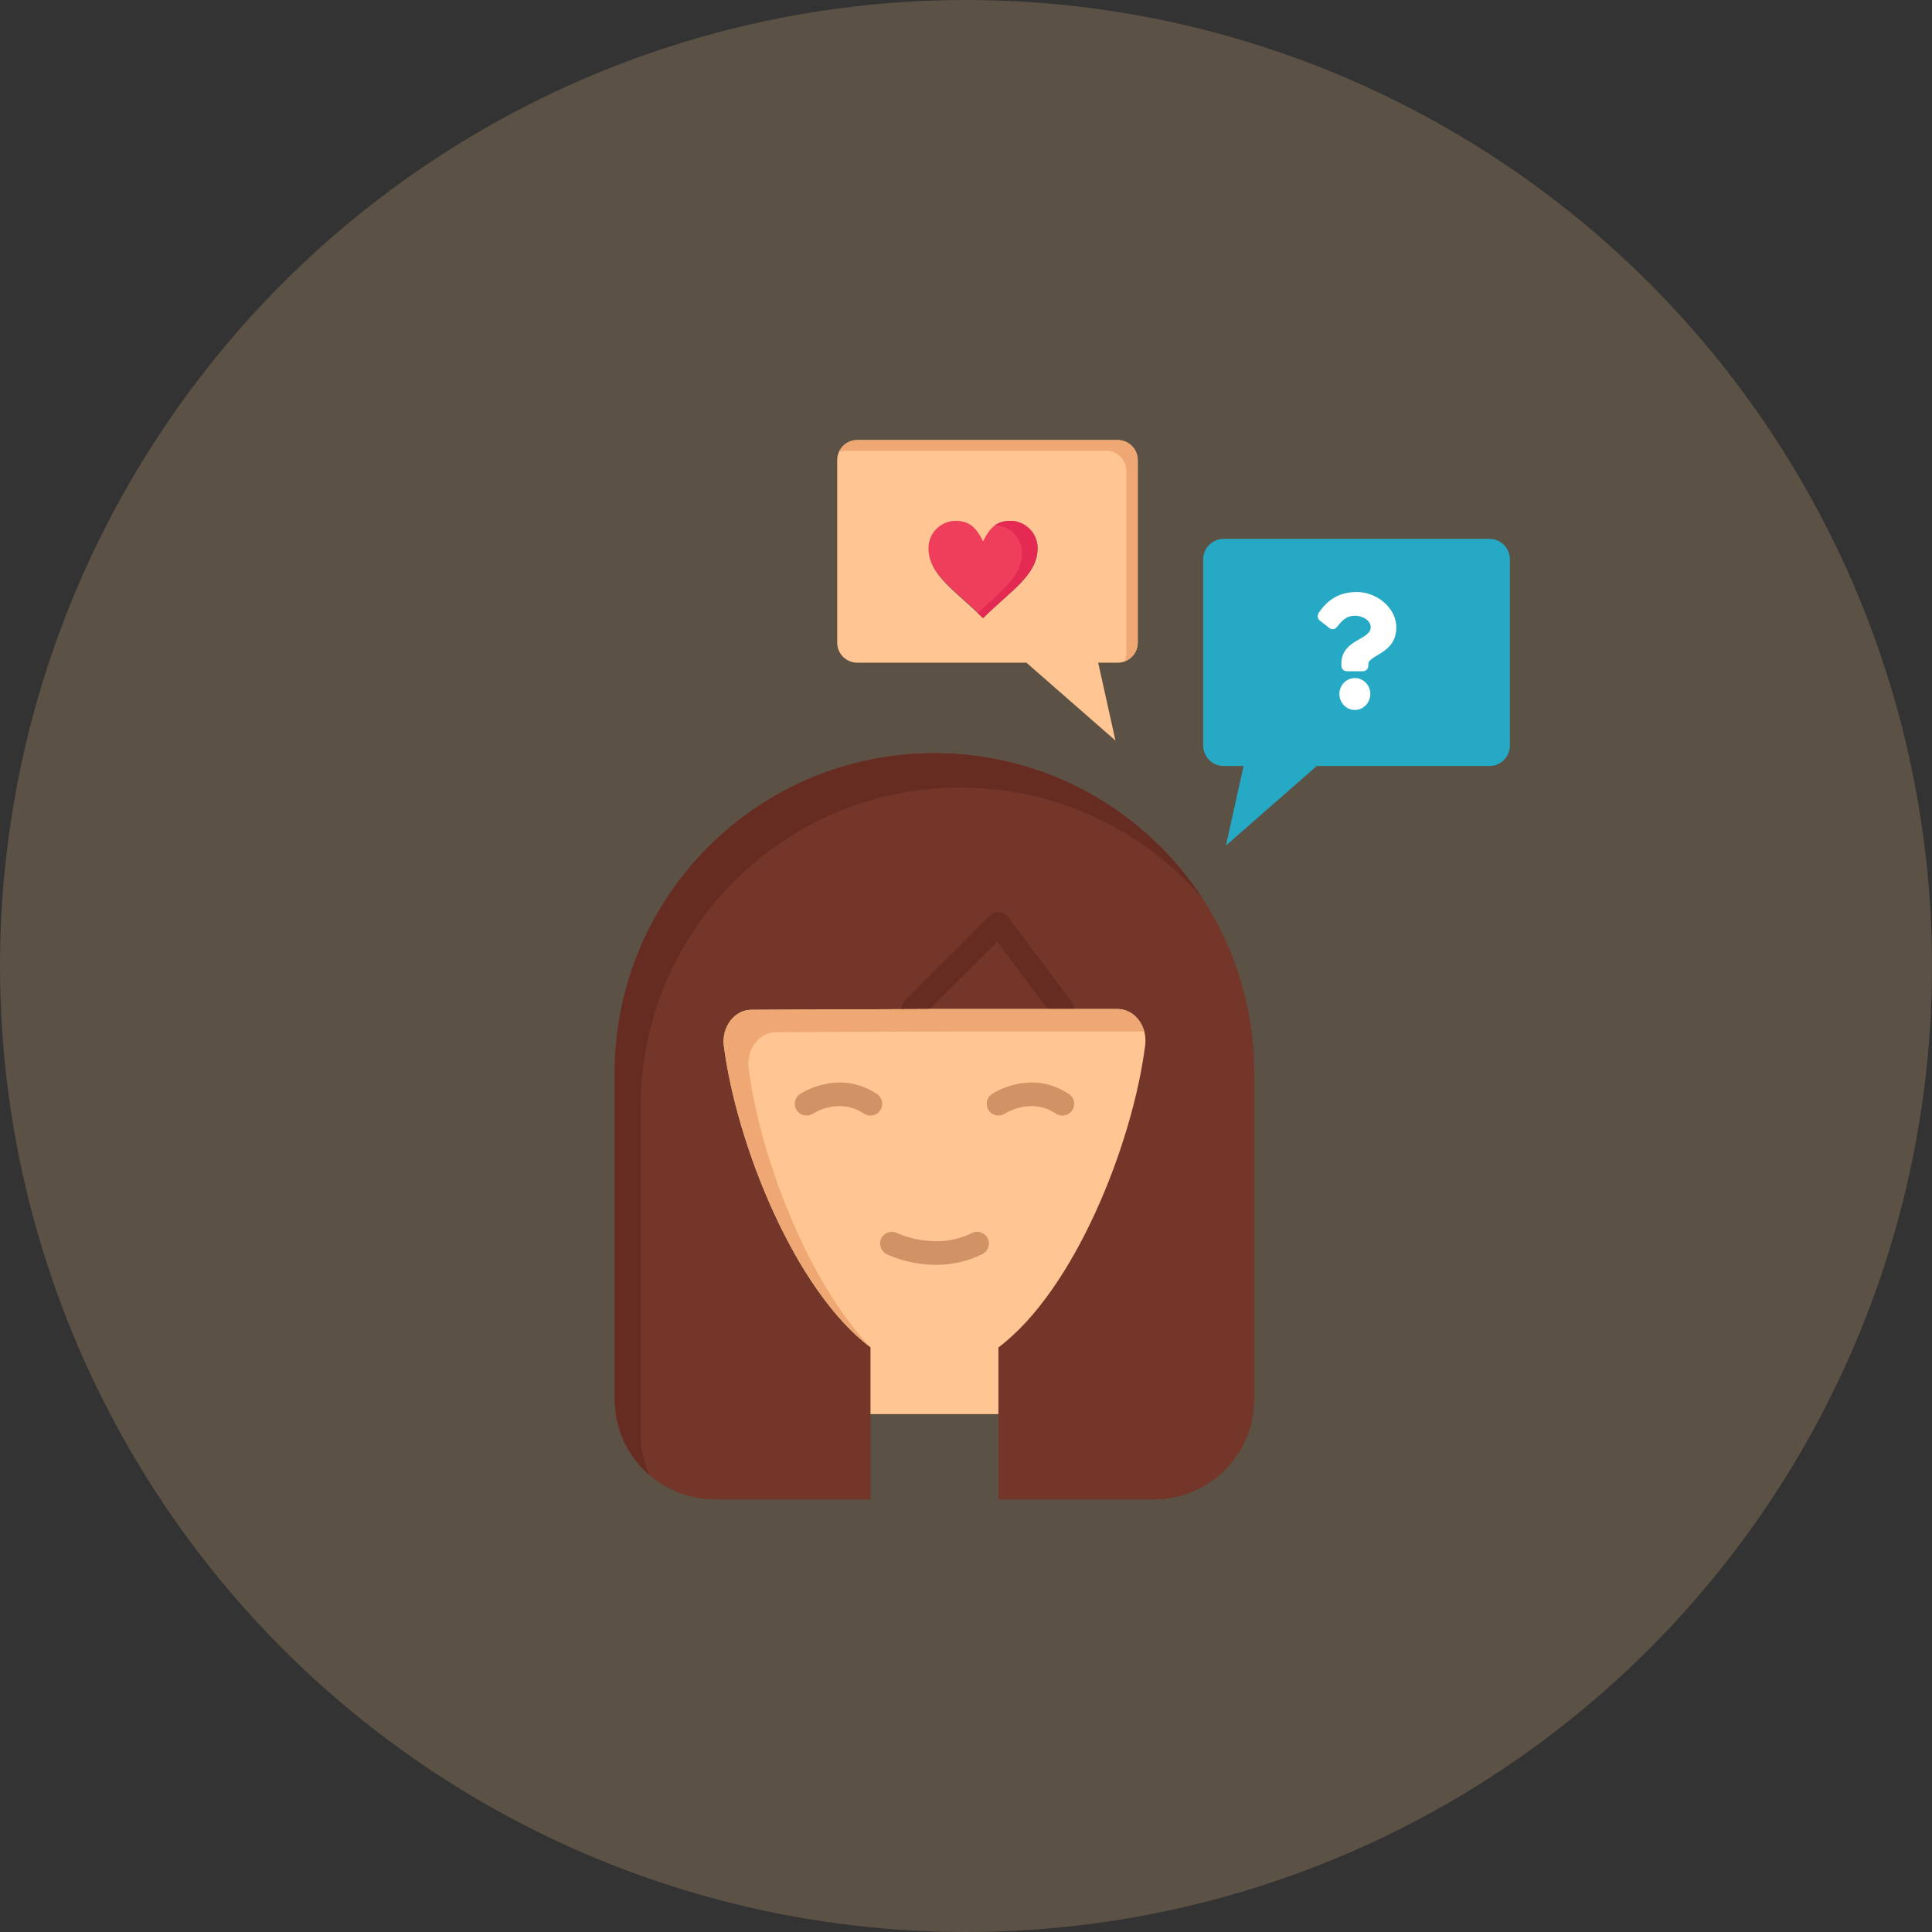 <svg width="180" height="180" viewBox="0 0 180 180" fill="none" xmlns="http://www.w3.org/2000/svg">
<rect x="0" y="0" width="180" height="180" fill="#333333" stroke="none"/>
<circle cx="90" cy="90" r="90" fill="#FFCC90" fill-opacity="0.2"/>
<path d="M106.695 97.372C106.919 95.598 105.702 94.009 104.121 94.009H98.98H87.061L70.005 94.081C68.424 94.088 67.212 95.681 67.442 97.455C68.63 106.614 74.037 120.209 81.102 125.527V131.753V139.698H66.6C61.444 139.698 57.266 135.519 57.266 130.361V99.969C57.266 83.512 70.606 70.172 87.061 70.172C103.518 70.172 116.858 83.512 116.858 99.969V130.361C116.858 135.519 112.68 139.698 107.524 139.698H93.022V131.753V125.536C100.114 120.211 105.533 106.564 106.695 97.372Z" fill="#743629"/>
<path d="M59.677 133.562V103.17C59.677 86.713 73.017 73.373 89.472 73.373C98.48 73.373 106.554 77.369 112.018 83.686C106.698 75.549 97.508 70.172 87.061 70.172C70.606 70.172 57.266 83.512 57.266 99.969V130.361C57.266 133.197 58.53 135.734 60.523 137.446C59.981 136.263 59.677 134.949 59.677 133.562Z" fill="#662C22"/>
<path d="M98.979 95.106C98.646 95.106 98.317 94.954 98.101 94.667L92.901 87.733L85.848 94.785C85.419 95.213 84.726 95.213 84.297 94.785C83.87 94.356 83.87 93.662 84.298 93.234L92.245 85.29C92.469 85.065 92.782 84.949 93.097 84.972C93.415 84.994 93.706 85.153 93.897 85.407L99.856 93.352C100.219 93.836 100.121 94.523 99.636 94.886C99.439 95.034 99.208 95.106 98.979 95.106Z" fill="#662C22"/>
<path d="M104.121 94.008C105.702 94.008 106.919 95.597 106.695 97.371C105.533 106.563 100.114 120.21 93.022 125.535V131.752H81.102V125.526C74.037 120.208 68.63 106.613 67.442 97.454C67.212 95.68 68.424 94.087 70.005 94.08L87.061 94.008H98.98H104.121Z" fill="#FFC592"/>
<path d="M69.744 99.541C69.514 97.768 70.726 96.174 72.307 96.167L89.363 96.095H101.282H106.423C106.487 96.095 106.549 96.102 106.611 96.107C106.292 94.907 105.31 94.008 104.121 94.008H98.98H87.061L70.005 94.08C68.424 94.087 67.212 95.68 67.442 97.454C68.629 106.602 74.023 120.171 81.075 125.504C75.171 119.271 70.798 107.665 69.744 99.541Z" fill="#EFA873"/>
<path d="M87.209 117.843C84.644 117.843 82.719 116.902 82.598 116.842C82.057 116.572 81.837 115.913 82.108 115.372C82.378 114.831 83.035 114.612 83.576 114.88C83.627 114.905 87.138 116.584 90.546 114.881C91.087 114.611 91.745 114.831 92.016 115.372C92.287 115.914 92.067 116.572 91.526 116.842C90.024 117.593 88.531 117.843 87.209 117.843Z" fill="#D19365"/>
<path d="M81.099 103.936C80.89 103.936 80.679 103.877 80.492 103.752C78.177 102.209 75.842 103.692 75.744 103.756C75.239 104.084 74.56 103.945 74.228 103.441C73.897 102.937 74.032 102.263 74.533 101.928C74.68 101.831 78.162 99.564 81.708 101.928C82.212 102.264 82.348 102.945 82.012 103.448C81.801 103.765 81.453 103.936 81.099 103.936Z" fill="#D19365"/>
<path d="M98.981 103.936C98.773 103.936 98.561 103.877 98.374 103.752C96.06 102.209 93.725 103.692 93.627 103.756C93.121 104.084 92.443 103.944 92.111 103.441C91.78 102.937 91.915 102.262 92.416 101.928C92.562 101.83 96.044 99.564 99.591 101.928C100.095 102.264 100.231 102.945 99.895 103.448C99.683 103.765 99.336 103.936 98.981 103.936Z" fill="#D19365"/>
<path d="M88.998 48.438C87.593 48.438 86.455 49.575 86.455 50.977C86.455 53.517 88.998 54.963 91.538 57.503C94.078 54.963 96.617 53.517 96.617 50.977C96.617 49.575 95.48 48.438 94.078 48.438C92.808 48.438 92.173 49.072 91.538 50.342C90.903 49.072 90.267 48.438 88.998 48.438Z" fill="#EF3E5C"/>
<path d="M106 45.149V42.867C106 41.836 105.165 41 104.133 41H79.867C78.835 41 78 41.836 78 42.867V59.874C78 60.905 78.835 61.741 79.867 61.741H89.615H95.63L103.926 69L102.314 61.741H104.133C105.165 61.741 106 60.905 106 59.874V45.149ZM86.505 51.067C86.505 49.665 87.642 48.527 89.048 48.527C90.317 48.527 90.952 49.161 91.587 50.432C92.223 49.161 92.858 48.527 94.127 48.527C95.529 48.527 96.667 49.665 96.667 51.067C96.667 53.607 94.127 55.053 91.587 57.593C89.048 55.053 86.505 53.607 86.505 51.067Z" fill="#FFC592"/>
<path d="M104.932 60.866V46.141V43.859C104.932 42.827 104.096 41.992 103.065 41.992H78.799C78.575 41.992 78.362 42.033 78.163 42.105C78.455 41.454 79.107 41 79.867 41H104.133C105.165 41 106 41.836 106 42.867V45.149V59.874C106 60.682 105.486 61.367 104.768 61.627C104.873 61.395 104.932 61.137 104.932 60.866Z" fill="#EFA873"/>
<path d="M95.214 51.487C95.214 50.091 94.087 48.957 92.693 48.947C93.075 48.669 93.529 48.527 94.124 48.527C95.526 48.527 96.664 49.665 96.664 51.067C96.664 53.606 94.124 55.053 91.585 57.593C91.418 57.426 91.251 57.264 91.084 57.105C93.271 55.093 95.214 53.708 95.214 51.487Z" fill="#E42A53"/>
<path d="M112.101 54.436V69.462C112.101 70.514 112.954 71.367 114.005 71.367H115.863L114.218 78.775L122.683 71.367H138.767C139.819 71.367 140.672 70.514 140.672 69.462V52.109C140.672 51.057 139.819 50.203 138.767 50.203H128.82H114.005C112.954 50.203 112.101 51.057 112.101 52.109V54.436Z" fill="#25A9C4"/>
<path d="M126.437 55.156C124.776 55.156 123.7 55.858 122.855 57.11C122.702 57.337 122.749 57.648 122.963 57.816L123.861 58.517C124.077 58.686 124.384 58.647 124.553 58.428C125.074 57.755 125.461 57.367 126.275 57.367C126.915 57.367 127.707 57.792 127.707 58.432C127.707 58.916 127.32 59.165 126.688 59.531C125.95 59.957 124.975 60.487 124.975 61.814V62.024C124.975 62.309 125.199 62.539 125.474 62.539H126.982C127.258 62.539 127.482 62.309 127.482 62.024V61.901C127.482 60.981 130.089 60.942 130.089 58.453C130.089 56.578 128.203 55.156 126.437 55.156ZM126.228 63.172C125.434 63.172 124.787 63.839 124.787 64.659C124.787 65.478 125.434 66.145 126.228 66.145C127.023 66.145 127.67 65.478 127.67 64.659C127.67 63.839 127.023 63.172 126.228 63.172Z" fill="white"/>
</svg>
